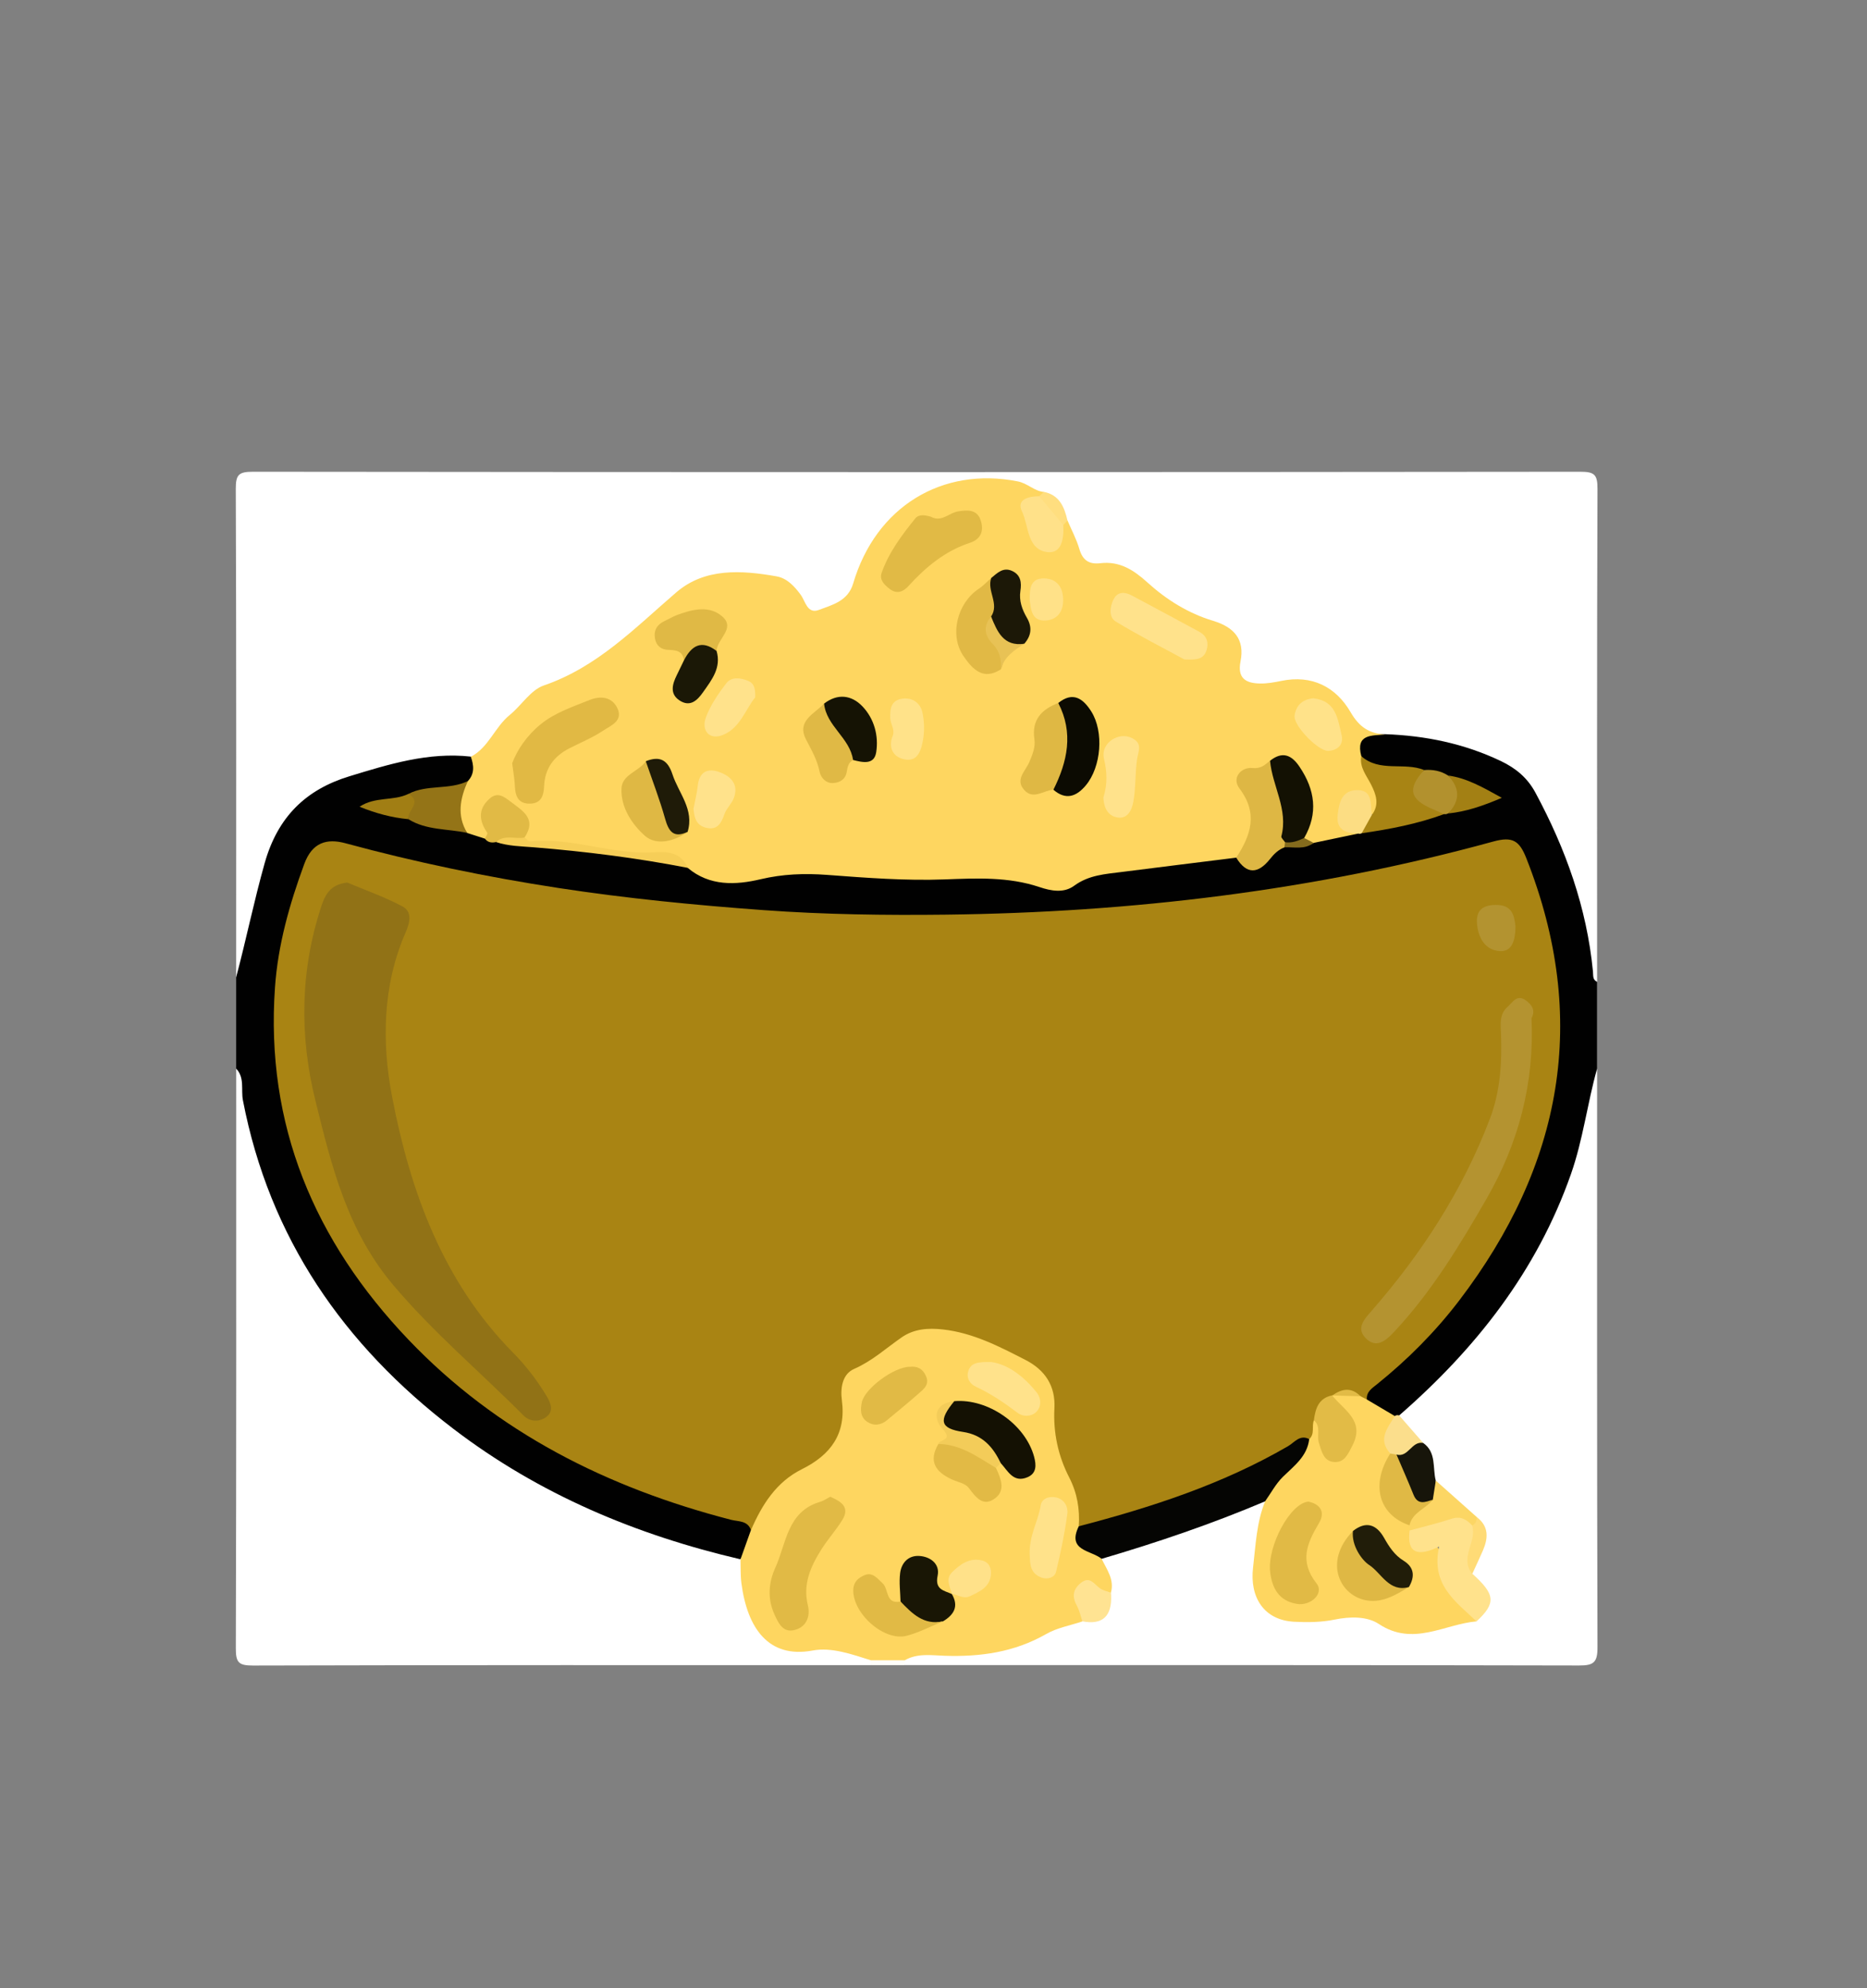 <svg xmlns="http://www.w3.org/2000/svg" id="Capa_1" data-name="Capa 1" viewBox="0 0 388 413"><rect x="0" y="0" width="388" height="413" fill="#808080" stroke="none"/><defs><style>
      .cls-1 {
        fill: #fefae3;
      }

      .cls-1, .cls-2, .cls-3, .cls-4, .cls-5, .cls-6, .cls-7, .cls-8, .cls-9, .cls-10, .cls-11, .cls-12, .cls-13, .cls-14, .cls-15, .cls-16, .cls-17, .cls-18, .cls-19, .cls-20, .cls-21, .cls-22, .cls-23, .cls-24, .cls-25, .cls-26, .cls-27, .cls-28, .cls-29, .cls-30, .cls-31, .cls-32, .cls-33, .cls-34, .cls-35, .cls-36, .cls-37, .cls-38, .cls-39, .cls-40, .cls-41, .cls-42, .cls-43, .cls-44, .cls-45, .cls-46, .cls-47, .cls-48, .cls-49, .cls-50, .cls-51, .cls-52, .cls-53, .cls-54, .cls-55, .cls-56, .cls-57, .cls-58, .cls-59, .cls-60, .cls-61, .cls-62, .cls-63, .cls-64, .cls-65, .cls-66, .cls-67, .cls-68, .cls-69, .cls-70, .cls-71, .cls-72, .cls-73, .cls-74, .cls-75, .cls-76, .cls-77, .cls-78, .cls-79, .cls-80, .cls-81, .cls-82, .cls-83, .cls-84, .cls-85, .cls-86 {
        stroke-width: 0px;
      }

      .cls-2 {
        fill: #daeff6;
      }

      .cls-3 {
        fill: #3fbcd3;
      }

      .cls-4 {
        fill: #211d09;
      }

      .cls-5 {
        fill: #010101;
      }

      .cls-6 {
        fill: #cbe0e5;
      }

      .cls-7 {
        fill: #ffe28a;
      }

      .cls-8 {
        fill: #333338;
      }

      .cls-9 {
        fill: #a88414;
      }

      .cls-10 {
        fill: #a2d5e1;
      }

      .cls-11 {
        fill: #e0b945;
      }

      .cls-12 {
        fill: #ffe188;
      }

      .cls-13 {
        fill: #1f1b08;
      }

      .cls-14 {
        fill: #ffe189;
      }

      .cls-15 {
        fill: #b2912e;
      }

      .cls-16 {
        fill: #ffe28b;
      }

      .cls-17 {
        fill: #151304;
      }

      .cls-18 {
        fill: #ebeeef;
      }

      .cls-19 {
        fill: #a1d5e2;
      }

      .cls-20 {
        fill: #e8c255;
      }

      .cls-21 {
        fill: #f6ce58;
      }

      .cls-22 {
        fill: #a07d14;
      }

      .cls-23 {
        fill: #dac01d;
      }

      .cls-24 {
        fill: #e2ba45;
      }

      .cls-25 {
        fill: #d9c01d;
      }

      .cls-26 {
        fill: #ffde7f;
      }

      .cls-27 {
        fill: #addcea;
      }

      .cls-28 {
        fill: #3e6063;
      }

      .cls-29 {
        fill: #fed660;
      }

      .cls-30 {
        fill: #e1ba45;
      }

      .cls-31 {
        fill: #e2bb46;
      }

      .cls-32 {
        fill: #fcd664;
      }

      .cls-33 {
        fill: #846b1d;
      }

      .cls-34 {
        fill: #856816;
      }

      .cls-35 {
        fill: #b9e0ec;
      }

      .cls-36 {
        fill: #deb744;
      }

      .cls-37 {
        fill: #010202;
      }

      .cls-38 {
        fill: #a98413;
      }

      .cls-39 {
        fill: #1c1807;
      }

      .cls-40 {
        fill: #e5edef;
      }

      .cls-41 {
        fill: #80cde3;
      }

      .cls-42 {
        fill: #17150a;
      }

      .cls-43 {
        fill: #dbeff6;
      }

      .cls-44 {
        fill: #8fd0d8;
      }

      .cls-45 {
        fill: #e6edef;
      }

      .cls-46 {
        fill: #e1b944;
      }

      .cls-47 {
        fill: #3c3b41;
      }

      .cls-48 {
        fill: #303035;
      }

      .cls-49 {
        fill: #a38014;
      }

      .cls-50 {
        fill: #ffe28c;
      }

      .cls-51 {
        fill: #b39330;
      }

      .cls-52 {
        fill: #80cce3;
      }

      .cls-53 {
        fill: #a0ced9;
      }

      .cls-54 {
        fill: #aadae8;
      }

      .cls-55 {
        fill: #fffefa;
      }

      .cls-56 {
        fill: #addceb;
      }

      .cls-57 {
        fill: #050503;
      }

      .cls-58 {
        fill: #fcdd83;
      }

      .cls-59 {
        fill: #1f2728;
      }

      .cls-60 {
        fill: #c39919;
      }

      .cls-61 {
        fill: #d7ebf1;
      }

      .cls-62 {
        fill: #f7fbfd;
      }

      .cls-63 {
        fill: #f3cc59;
      }

      .cls-64 {
        fill: #a17e14;
      }

      .cls-65 {
        fill: #e1b945;
      }

      .cls-66 {
        fill: #947417;
      }

      .cls-67 {
        fill: #fdfeff;
      }

      .cls-68 {
        fill: #917216;
      }

      .cls-69 {
        fill: #010201;
      }

      .cls-70 {
        fill: #a6d9e7;
      }

      .cls-71 {
        fill: #8ac4cc;
      }

      .cls-72 {
        fill: #ffdb76;
      }

      .cls-73 {
        fill: #ffe289;
      }

      .cls-74 {
        fill: #fbde8c;
      }

      .cls-75 {
        fill: #0c0b02;
      }

      .cls-76 {
        fill: #141103;
      }

      .cls-77 {
        fill: #b49330;
      }

      .cls-78 {
        fill: #dfb844;
      }

      .cls-79 {
        fill: #f2d61c;
      }

      .cls-80 {
        fill: #fffefb;
      }

      .cls-81 {
        fill: #1b1806;
      }

      .cls-82 {
        fill: #fff;
      }

      .cls-83 {
        fill: #ffe392;
      }

      .cls-84 {
        fill: #191605;
      }

      .cls-85 {
        fill: #131103;
      }

      .cls-86 {
        fill: #88868b;
      }
    </style></defs><g id="AcJDUv"><g><path class="cls-82" d="M-728.9,301.97c0-80.62.03-161.25-.1-241.87,0-3.42.67-4.13,4.09-4.1,21.31.2,42.62.1,63.94.1,1.47,1.64,1.46,3.67,1.41,5.66-.25,11.07,1.51,21.86,4.39,32.51,1.71,6.33.75,7.31-5.51,5.94-2.76-.6-5.54-1.11-8.35-1.4-.51-.05-.98.08-1.75.65,1.12,3.69,3.56,6.79,5.93,9.81,2.21,2.83,3.03,5.67,2.55,9.23-.6,4.45-.22,8.97-.22,13.46-.02,34.43,0,68.86,0,103.29,0,11.21,0,11.25-10.85,12.97-19.54,3.08-34.63,12.81-45.1,29.71-3.74,6.04-5.68,12.71-7.55,19.45-.48,1.74-.14,4.18-2.86,4.6Z"></path><path class="cls-82" d="M-587.04,56.1c22.11,0,44.22.08,66.33-.09,3.54-.03,4.72.47,4.71,4.47-.15,80.83-.11,161.66-.11,242.49-2.68-.27-2.19-2.6-2.51-4.18-2.95-14.52-9.78-26.75-21-36.5-3.63-3.15-3.62-4.48.54-7.19,7.13-4.65,12-10.89,14.61-18.96,4.6-14.22.97-26.75-9.78-36.3-10.98-9.75-24.11-12.32-38.11-6.08-8.71,3.89-9.07,3.71-9.08-5.72-.01-20.97-.11-41.93.06-62.9.05-5.75-1.53-11.44.35-17.32,1.14-3.56-2.34-4.59-5.26-5.15-7.04-1.36-7.09-1.36-5.57-8.24,2.31-10.43,3.53-20.97,3.44-31.66-.02-2.29-.36-4.71,1.36-6.67Z"></path><path class="cls-5" d="M-587.04,56.1c.34,14-.47,27.91-4.22,41.47-.82,2.98.14,3.45,2.68,3.49,1.81.03,3.68.25,5.42.74,4.26,1.21,5.69,4.74,3.37,8.51-.71,1.16-1.46,2.05-1.27,3.54,2.23,17.56.55,35.19.98,52.79.23,9.47.04,18.96.04,29.27,10.21-5.74,20.52-8.9,31.86-5.39,11.09,3.43,19.14,10.16,24.01,20.82,6.96,15.24,1.97,36.4-17.68,47.24,11.27,8.97,19.26,20.12,23.16,34,.96,3.43,1.73,6.92,2.59,10.39v15.99c-1,12.62-5.54,23.85-13.77,33.41-11.01,12.78-24.3,21.51-41.83,22.04-.52.02-.96.18-1.34.51h-99.9c-12.04-1.03-22.84-5.17-32.23-12.85-13.41-10.97-22.27-24.45-23.25-42.27-.02-.32-.22-.6-.46-.85v-16.99c2.41-8.01,4.11-16.23,8.49-23.57,12-20.13,29.85-30.68,52.97-32.22,4.16-.28,3.48-2.27,3.48-4.68,0-38.3-.02-76.61.03-114.91,0-3.63-.58-7.33.65-10.9.5-1.46-.35-2.48-1.17-3.59-2.97-3.98-5.83-8.05-8.79-12.04-.54-.73-.9-1.44-.55-2.26.5-1.17,1.65-1.01,2.57-.86,3.59.59,7.15,1.3,10.73,1.95,1.59.29,3.04,1.41,5.4.61-4.79-14.06-6.44-28.59-5.88-43.39h73.93Z"></path><path class="cls-82" d="M-573.06,374.93c5.34-1.47,10.9-2.41,15.98-4.5,22.43-9.22,35.83-25.9,40.09-49.85.1-.57.57-1.08.87-1.62,0,17.66-.06,35.31.07,52.97.02,2.5-.56,3.08-3.06,3.07-17.98-.12-35.96-.07-53.95-.07Z"></path><path class="cls-82" d="M-728.9,318.96c2.39,8.17,4.24,16.49,8.71,23.95,10.46,17.43,25.67,27.71,45.62,31.15.57.1,1.08.58,1.62.88-17.65,0-35.3-.06-52.95.07-2.5.02-3.08-.56-3.06-3.07.13-17.66.07-35.31.07-52.97Z"></path><path class="cls-56" d="M-653.91,106.87c4.56,6.33,11.58,4.48,17.62,4.75,10.88.49,21.74,3.23,32.72.62,2.14-.51,4.28-.93,5.94-2.3,3.1-2.56,6.48-3.6,10.42-2.72,1.95.78,1.96,2.2,1.25,3.85-3.68,1.09-4.87,3.17-3.25,6.94.61,1.42.18,3.29.18,4.95,0,38.64,0,77.28,0,115.93,0,1.33-.2,2.7.04,3.99,1.51,8.07.59,10.95,11.11,11.46,29.45,1.43,51.64,23.39,53.48,52.99,1.77,28.55-17.69,52.43-43.81,58.01-4.23.9-8.5,1.48-12.84,1.48-27.64-.01-55.27.06-82.91-.04-9.52-.03-18.67-1.94-27.05-6.72-.03-.16-.11-.45-.07-.46,4.61-1.97,8.17-5.67,12.7-7.79,21.14,3.35,42.44,1.1,63.65,1.64,10.96.28,21.95-.37,32.88.14,21.4,1.01,40.47-10.99,45.67-34.07,1.87-3.8,2.15-7.72.82-11.74-1.88-9.97-5.15-19.13-12.78-26.45-7.99-7.67-17.45-11.34-28.27-11.85-5.64-.27-11.3.02-16.94-.08-6.02-.1-7-1.01-7.05-6.98-.11-13.8-.04-27.59-.03-41.39,0-3.25-.46-6.06-4.43-6.54-4.19-.3-8.25.04-12.19,1.75-2.84,1.23-6.16,1.85-8.49-.48-3.98-3.99-8.17-3.73-12.8-1.84-.61.25-1.29.33-1.95.42-3.97.15-4.25,2.86-4.24,5.93.03,13.32.04,26.63,0,39.95-.02,8.67-.58,9.2-9.44,9.24-4.16.02-8.33-.23-12.48.08-10.07.75-19.19,3.91-26.6,11.12-1.43,1.39-2.88,2.78-4.76,3.56-.49.19-1,.26-1.52.23-2.41-1.65-1.2-3.43-.03-5.05,1.18-1.64,1.97-3.44,2.74-5.29,1.47-3.52-.37-3.61-2.97-3.12-1.2-.27-2.77-.13-2.42-2.14,10.59-10.34,23.65-14.38,38.07-14.63,3.46-.06,6.49-.5,8.84-3.23,4.09,1.13,1.44,5.28,3.64,7.75,1.86-2.42,1.79-5.23,1.9-7.85.57-14.11.75-28.23.98-42.35.17-10.61,1.01-21.25,1.27-31.9.22-9.13-.21-18.26.74-27.4.63-6.09-.02-12.3.97-18.43.42-2.62.37-5.34-.15-7.96-.33-1.64.17-4.38-2.06-4.43-1.8-.04-2.33,2.55-3.06,4.19-.48,1.06-.54,2.26-.57,3.43-.31,11.29-1.16,22.57.7,33.83,1.18,7.15-1.11,14.26-.78,21.41.77,16.61-.52,33.23.3,49.84.22,4.33-.18,8.66-.57,12.96-.1,1.14.17,4.64-2.97,1.95-.07-16.13-.18-32.26-.2-48.4-.03-24.46-.02-48.92,0-73.38,0-2.97-.36-5.96.81-8.87.86-2.14-.28-3.76-1.97-5.04-.45-1.92.88-2.68,2.22-3.44Z"></path><path class="cls-38" d="M-652.83,68.08c-.69-2.86,0-4.21,3.37-4.18,16.91.13,33.82.07,50.74.04,2.16,0,3.85,0,3.81,3.03-.13,9.62-.78,19.13-4,28.29-2.51-3.29-1.46-7.01-1-10.53.48-3.64.51-7.28.66-10.93.09-2.11-.79-3.18-3.02-2.64-1.9.45-3.11,1.5-2.17,3.56,2.91,6.35,2.01,12.62-.16,18.9-.69,1.99-.71,3.86.47,5.72,1.16,1.83,1.13,3.77.12,5.68-10.35,2.77-20.74,1.05-31.19.84-8.68-.17-11.62-4.36-13.4-11.57-1.38-5.63-3.55-11.08-3.5-17-.48-.98.08-1.32.91-1.5,1.92.66,2.21,2.34,2.37,4,.61,6.06,3.54,11.36,5.53,16.97.33.94.86,1.8,1.6,2.49.63.58,1.41,1.06,2.24.7.91-.39.9-1.34.71-2.16-.55-2.43-1.24-4.82-1.98-7.2-1.45-4.64-2.08-9.33-1.92-14.21.23-7.1-1.97-8.91-8.88-7.85-.5,0-.94-.17-1.32-.48Z"></path><path class="cls-82" d="M-580.05,229.18c0-3.66.47-7.4-.11-10.96-.84-5.13,2.02-7.19,5.92-8.87,11.41-4.92,25.09-.27,30.97,10.54,5.6,10.3,2.49,23.46-7.06,30.16-1.74,1.22-3.2,1.86-5.39.87-6.87-3.12-14.16-4.69-21.69-4.83-2.32-.04-2.73-.89-2.68-2.93.12-4.65.04-9.32.04-13.97Z"></path><path class="cls-44" d="M-654.78,246c3.5.56,1.68-2.21,1.7-3.21.16-10.09-.54-20.24.27-30.27.92-11.38-1.64-22.69-.1-33.97,1.59-11.63-.2-23.06-.75-34.6-.32-6.81.22-13.9.88-20.8.26-2.69,2.17-5.57,4.11-7.64,2.08-2.23,3.14.32,3.56,1.97,1.24,4.86,1.79,9.92.92,14.8-.74,4.16-.57,8.26-.8,12.38-.96,17.34-.15,34.75-1.33,52.02-.61,8.85-1.17,17.86-.98,26.56.19,8.8-1.33,17.47-.75,26.23.21,3.25-.6,6.56-.98,9.84-.17,1.5-.96,2.56-2.56,2.47-1.59-.09-2.11-1.29-2.37-2.74-.49-2.69,1.12-5.67-1.12-8.11.1-1.65.21-3.31.31-4.96Z"></path><path class="cls-44" d="M-698.92,269.99c1.35-.63,2.85-1.65,4.19-.56,1.61,1.31-.38,2.7-.35,4.03.1,4.37-4.91,6.27-4.88,10.52-.63,3.52-4.52,5.94-3.42,10.06-1.63,6.17-3.1,12.36-3.18,18.78-.05,2.5-.08,5.01.66,7.44,3.73,13.41,12.15,23.03,24.06,29.85,1.18.68,3.04.73,2.94,2.8-.31.08-.8.05-.91.24-2.48,4.35-6.68,5.88-11.2,6.9-1.18-.46-2.41-.83-3.13-2.01-2.01-2.43-4.96-3.82-6.94-6.3-20.75-21.87-23.83-51.33-5.72-76.67,2.02-2.63,4.4-4.72,7.88-5.09Z"></path><path class="cls-27" d="M-533.15,208.13c10.73,12.45,7.81,31.54-2.92,39.9-1.01.66-2.02.87-3.03,0,4.39-7.48,5.75-15.49,4.18-24,.81-1.52-.24-2.78-.58-4.14-.54-.91-.39-2.29-1.79-2.62-3.41-4.56-6.64-9.29-11.75-12.22-1.75-1.76-4.4-2.08-6.14-3.85-2.13-5.17,2.24-2.58,3.88-3.27,2.53.09,4.72,1.27,6.98,2.23,1.82,1.05,3.82,1.79,5.33,3.34,2.36,1.03,3.71,3.32,5.84,4.64Z"></path><path class="cls-54" d="M-705.91,275.01c-2.14,4.99-5.33,9.41-7.42,14.47-2.2,5.31-2.57,10.83-3.69,16.3-3.07,15.02,5.04,26.69,11.11,38.96,1.35,2.72,3.97,4.81,6,7.19.16.95-.11,1.43-1.16,1.07-23.63-19.64-26.5-57.6-5.97-79.07,1.04-.34,1.32.12,1.13,1.07Z"></path><path class="cls-60" d="M-604.02,105.03c-2.37-5.72-2.79-11.16-.41-17.33,1.45-3.77,1.58-8.84-1.62-12.81-.94-1.17-1.64-3.04.04-3.94,2.12-1.14,4.57-2.18,7.07-1.6,1.96.46,1.19,2.12,1.2,3.64.07,7.46-1.94,14.8-1.18,22.28-.48,2.37-.84,4.77-1.47,7.1-.47,1.72-1.1,3.59-3.63,2.67Z"></path><path class="cls-35" d="M-551.1,199.03c-1.35.22-2.82-.52-4.01.54-.04.04.67.94,1.04,1.44-.41.91-1.36,1.23-2.02,1.85-1.25-.24-2.24-1.44-3.67-.98-3.32-.74-6.49.99-9.78.62-2-.07-3.81.47-5.4,1.72l.05-.03c-1.45.31-2.92.97-4.29-.24,1.51-2.31,3.4-4.13,6.18-4.8,2.66.04,5.01-1.12,7.48-1.86,1.25-.37,2.54-.23,3.81-.29,1.64-.16,3.27-.46,4.93-.3,1.81.97,4.86-1.09,5.67,2.32Z"></path><path class="cls-18" d="M-551.1,199.03c-1.74-1.82-3.99-.66-5.98-1.02-1.65-.82-3.31-.76-4.97-.04-1.32.03-2.64.06-3.97.08-1.03.53-1.97.84-2.03-.88,2-1.11,4.12-1.57,6.39-1.23,2.38-.62,4.77-.63,7.15,0,4.66-.16,8.58,1.88,12.39,4.22-.12,1.56-.95,1.5-2.02.88-2.49-.11-4.34-2.41-6.97-2.03Z"></path><path class="cls-61" d="M-556.09,202.87c.06-1.28.8-1.83,2.02-1.85,1.51,1.56,4.9.75,5.03,4.03-2.75.59-4.55-1.94-7.05-2.17Z"></path><path class="cls-70" d="M-705.91,275.01c-.38-.36-.76-.71-1.13-1.07,1.32-2.06,2.98-3.79,5.04-5.12.68,1.31,1.92,1.14,3.08,1.18-2.33,1.67-4.66,3.34-6.98,5.01Z"></path><path class="cls-10" d="M-701.07,353c.39-.36.77-.71,1.16-1.07,1.75,2.2,5.39,2.62,5.76,6.12-2.71-1.13-5.02-2.82-6.93-5.05Z"></path><path class="cls-59" d="M-569.64,202.18c3.29-.21,6.52-2.18,9.87-.29-3.34,1.28-6.82,1.3-10.33,1.12-.28-.51-.13-.79.45-.82Z"></path><path class="cls-28" d="M-539.1,248.02c1.01.94,2.02.1,3.03,0-.34.53-.56,1.28-1.05,1.55-1.29.71-1.98,3.73-3.81,1.93-1.72-1.68,2.07-1.81,1.83-3.49Z"></path><path class="cls-22" d="M-650.98,76.09c-.38.41-.75.81-1.13,1.22-1.51-2.97-.78-6.12-.73-9.22.27,0,.55,0,.82,0,1.73,2.49,2.63,5.09,1.04,8.01Z"></path><path class="cls-71" d="M-653.91,106.87c.09,1.68-1.55,2.25-2.22,3.44-1.58-.83-2.16-2-.98-3.53,1.03-1.34,2.17-1.18,3.2.09Z"></path><path class="cls-6" d="M-533.15,208.13c-2.84-.09-3.71-3.07-5.95-4.04.19-.47.52-.77,1.01-.91,2.31.99,3.74,2.86,4.95,4.95Z"></path><path class="cls-45" d="M-538.1,203.17c-.34.3-.67.61-1.01.91-1.68-1.01-3.35-2.01-5.03-3.02.67-.29,1.34-.59,2.02-.88,2.06.03,2.59,2.11,4.02,2.99Z"></path><path class="cls-40" d="M-568.04,197.19c.68.29,1.35.59,2.03.88-2.24.94-4.36,2.58-6.98,1.1,1.44-1.19,3.21-1.55,4.95-1.98Z"></path><path class="cls-53" d="M-579.18,203.96c1.43.08,2.86.16,4.29.24-1.25.94-2.35,2.46-4.19,1.57-.56-.27-1.39-1.13-.1-1.81Z"></path><path class="cls-47" d="M-585.97,111.07c.22-1.49.07-2.86-1.25-3.85.73-.26,1.47-.52,2.2-.77.43,1.69.45,3.3-.95,4.62Z"></path><path class="cls-53" d="M-569.64,202.18c-.1.3-.26.57-.45.82-1.62.41-3.23.82-4.85,1.23,1.23-2.08,3.16-2.35,5.31-2.05Z"></path><path class="cls-2" d="M-535.07,220.01c1.34,1.29,1.37,2.62.15,4.01-.37-1.33-.73-2.67-1.1-4,.31-.5.63-.48.95,0Z"></path><path class="cls-45" d="M-554.5,195.96c-2.38,0-4.77,0-7.15,0,2.38-1.11,4.77-.99,7.15,0Z"></path><path class="cls-43" d="M-535.07,220.01c-.32,0-.63,0-.95,0-.42-.92-.84-1.83-1.27-2.75,2.4-.43,1.78,1.59,2.21,2.75Z"></path><path class="cls-79" d="M-706.84,321.05c-1.88-2.5-1.2-5.28-.86-8.02.51-1.47,1.36-2.67,2.83-3.29,1.56-.65,2.08-1.89,2.43-3.46,4.99-22.33,18.63-33.41,41.41-33.7,4.15-.05,8.3.12,12.45-.07,5.48-.25,7.09-1.82,7.13-7.34.12-14.95,0-29.89.07-44.84.01-2.42-.59-5.05,1.55-7.03,5.29-2.46,10.3-4.28,15.03,1.49,1.82,2.23,5.15,1.36,7.5.14,3.9-2.03,7.93-2.04,12.08-1.8,2.15,1.98,1.57,4.61,1.58,7.03.06,15.12,0,30.24.04,45.36.02,6.81.77,7.31,7.44,7.19,7.96-.15,15.92-.58,23.86.73,16.59,2.74,27.37,12.1,31.87,28.24,1.03,3.68,2.49,5.86,6.25,6.34,1.58,3.64,1.99,7.23-.5,10.68-2.78,1.1-5.37,2.17-6.58,5.46-6.5,17.64-20.04,25.7-38.05,26.04-27.74.51-55.5.42-83.25.03-17.2-.24-30.39-7.74-37.52-24.03-1.42-3.24-3.97-4.16-6.77-5.14Z"></path><path class="cls-69" d="M-706.84,321.05c3.58-1.53,5.93-1.06,7.55,3.12,6.21,15.99,18.31,24.18,35.25,24.37,28.76.32,57.52.31,86.28,0,17.67-.19,30.42-9.9,35.68-26.47,1.39-4.38,4.31-3.64,7.4-3.37-3.73,21.34-21.13,36.16-42.78,36.22-29.08.08-58.16-.03-87.24.06-4.88.02-9.48-1.32-14.21-2.07-13.85-6.64-23.89-16.62-27.94-31.86Z"></path><path class="cls-69" d="M-534.18,308.02c-5.2,1.88-5.95,1.45-6.97-4.09-3.14-17.05-18.11-29.21-36.91-29.55-7.11-.13-14.23-.41-21.37.31-3.78.38-5.95-1.82-5.92-6.16.16-18.47.1-36.93.12-55.4,4.76-.39,6.42,1.53,6.3,6.51-.34,14.78-.02,29.57-.2,44.36-.04,3.27.87,4.07,4.1,4.1,9.59.09,19.29-1.19,28.75,1.29,17.86,4.68,30.01,19.4,32.08,38.64Z"></path><path class="cls-69" d="M-639.83,213.29c.03,17.63.07,35.26.08,52.89,0,5.37-1.76,7.41-7.37,7.76-7.29.46-14.64.19-21.9.9-17.01,1.68-30.25,14.65-31.91,31.66-.48,4.94-5.14,3.78-6.78,6.53-.14-6.94,1.03-13.64,3.63-20.08.28-3.78,2.62-6.4,5.04-8.98,7.2-6.95,14.91-12.96,25.09-15.03,7.77-1.58,15.59-.91,23.37-.85,3.59.03,4.77-.67,4.7-4.55-.27-14.81.17-29.64-.26-44.44-.15-5.29,1.41-6.89,6.31-5.81Z"></path><path class="cls-67" d="M-596.12,192.66c1.4-11.74-.29-22.64-.09-33.55.07-4.06,1.78-8.11.24-12.24-.34-.92.35-2.08,1.51-2.17,1.02-.08,2.16.53,2.24,1.6.37,5.01,3.29,9.69,1.09,15.09-2.11,5.18-.58,10.85-.88,16.29-.29,5.28.75,10.63-.89,15.84-.4,1.26.43,3.51-1.97,3.16-1.74-.26-1.09-2.12-1.23-3.36-.05-.49,0-1,0-.66Z"></path><path class="cls-62" d="M-594.46,130.99c-1.6-.25-2.13-1.48-2.19-2.82-.06-1.37.95-2.12,2.24-2.03,1.53.1,2.36,1.11,2.23,2.66-.11,1.32-.98,2-2.29,2.19Z"></path><path class="cls-19" d="M-699.03,283.97c-1.68,2.99-3.36,5.99-5.04,8.98-1.6-4.35,2.02-6.31,4.11-8.97.31,0,.62,0,.93,0Z"></path><path class="cls-34" d="M-650.98,76.09c-.35-2.67-.69-5.34-1.04-8.01,7.12-2.95,10.99-.64,10.59,6.82-.41,7.6,1.57,14.66,3.74,21.75.57,1.86,1.82,4.27-.7,5.12-2.27.77-4.51-.51-5.54-3.04-3-7.35-5.89-14.73-7.05-22.65Z"></path><path class="cls-45" d="M-562.05,197.98c1.67-1.41,3.32-1.44,4.97.04-1.66-.01-3.31-.02-4.97-.04Z"></path><path class="cls-25" d="M-675.17,286.97c1.53-.02,3.12-.04,3.86,1.62.69,1.53.21,2.88-.91,4.1-8.87,9.74-10.92,20.85-6.61,33.23.77,2.2,1.54,4.32,3.17,6.12,1.05,1.15,1.16,2.94.14,4.16-1.09,1.3-2.8.97-4.15.26-10.96-5.7-16.93-18.35-15.11-31.04.89-6.22,14.36-18.33,19.61-18.46Z"></path><path class="cls-23" d="M-628,245.3c.59,6.41-1.02,14.42.89,22.31.39,1.62.31,3.66-1.79,4.07-2.21.43-3.61-.67-4.2-3.1-1.22-5-1.64-9.92-1-15.11,1.08-8.77-1.16-17.51-.89-26.3.04-1.33-.23-2.77.21-3.95.76-2.02,2.07-4.24,4.52-3.86,2.08.33,2.24,2.64,2.25,4.49.04,6.65.02,13.3.02,21.46Z"></path><path class="cls-80" d="M-549.01,314.42c.22,5.62-1.38,10.78-4.33,15.52-.59.95-1.45,2-2.83,1.33-1.31-.63-1.47-2.1-.87-3,5.16-7.82,2.76-15.83.68-23.8-.51-1.96-.86-3.7,1.47-4.47,2.92-.96,2.25,1.7,3.11,3.07,2.23,3.53,3.13,7.24,2.76,11.35Z"></path><path class="cls-1" d="M-560.9,289.27c-.22,1.47-.88,2.42-2.24,2.39-1.42-.03-2.02-1.06-1.89-2.36.13-1.26.84-2.21,2.22-2.22,1.53,0,1.78,1.16,1.91,2.19Z"></path></g></g><g id="SFajFS"><g><path class="cls-82" d="M-289.9,298.96c0-82.62.03-165.24-.1-247.86,0-3.42.67-4.1,4.09-4.1,50.61.14,101.21.14,151.82,0,3.42,0,4.1.67,4.09,4.1-.12,78.62-.1,157.25-.1,235.87-.51.33-.98.29-1.42-.13-2.01-2.65-1.78-6.01-2.82-8.98-3.76-10.66-7.72-21.25-11.59-31.86-4.28-11.74-7.97-23.66-11.92-35.5-15.43-46.28-30.11-92.81-45.61-139.07-2.06-6.13-3.44-12.49-6.31-19.18-2.18,3.06-2.75,6.14-3.67,9-18.56,57.87-37.68,115.55-56.51,173.34-4.69,14.4-10.15,28.54-14.41,43.09-1.57,5.37-1.96,10.76-2.31,16.24-.13,2.13.33,4.98-3.24,5.05Z"></path><path class="cls-37" d="M-289.9,298.96c3.63-2.65,2.14-6.81,2.25-10.05.15-4.25.9-8.22,2.18-12.12,18.25-55.7,36.58-111.37,54.87-167.05,6.2-18.88,12.35-37.78,18.53-56.66.46-1.41.98-2.8,1.56-4.45,2.05,1.07,2.11,2.97,2.63,4.57,19.95,61.08,39.8,122.19,59.89,183.22,4.45,13.52,9.8,26.75,14.57,40.17,1.16,3.25,1.65,6.74,2.45,10.13,1.06,2.67-.42,5.6.88,8.24v2c-1.08,1.89-.25,3.95-.52,5.92-1.07,14.3-7.39,26.54-15.93,37.47-10.25,13.11-23.74,22.02-39.65,27.18-4.81,1.56-9.72,1.9-14.7,1.88-1.7.24-3.5-.53-5.11.52h-7.99c-1.6-1.05-3.39-.28-5.07-.52-15.98.28-29.34-6.76-41.41-16.08-11.48-8.86-19.68-20.53-25.14-34.1-2.38-5.91-3.11-12.12-4.28-18.27v-2Z"></path><path class="cls-82" d="M-289.9,300.96c2.3,4.18,2.36,9.02,3.93,13.44,10.61,29.84,31.58,47.7,62.33,54.36,1.44.31,2.97.18,4.46.26.42.12.59.29.51.52-.09.26-.19.38-.31.38-22.56,0-45.12-.06-67.68.08-2.76.02-3.34-.54-3.32-3.31.14-21.91.08-43.82.08-65.73Z"></path><path class="cls-82" d="M-200.81,369.02c15.93-1.3,29.71-7.78,41.88-17.81,15.23-12.54,23.85-29.05,28.01-48.1.18-.59.45-.61.82-.15,0,21.32-.05,42.64.07,63.96.01,2.5-.56,3.08-3.06,3.06-22.64-.11-45.28-.07-67.92-.07-.33-.28-.41-.51-.24-.69.14-.15.29-.22.44-.22Z"></path><path class="cls-8" d="M-130.1,294.96c-1.93-2.57-.69-5.48-.88-8.24.33-.04.62.04.88.25v8Z"></path><path class="cls-86" d="M-130.1,302.96l-.38.27s-.45-.12-.45-.12c0-2.09-.99-4.31.82-6.15v6Z"></path><path class="cls-48" d="M-218.99,369.92c.13-.34.06-.64-.2-.9,1.81-.17,3.69-.72,5.19.9h-4.99Z"></path><path class="cls-48" d="M-200.81,369.02c-.26.26-.32.56-.2.9h-4.99c1.5-1.62,3.38-1.08,5.19-.9Z"></path><path class="cls-3" d="M-209.86,64.96c14.24,43.66,28.03,85.96,41.83,128.26,8.32,25.48,16.22,51.11,25.17,76.37,4.06,11.47,7.2,22.7,5.35,34.87-4.02,26.59-27.06,50.89-54.38,57.47-41.12,9.91-81.09-14.82-90.55-56.21-1.73-7.58-.53-15.25,1.62-22.64,9.08-31.3,19.9-62.04,29.9-93.04,12.89-39.99,26.01-79.91,39.04-119.85.44-1.35,1.02-2.65,2.02-5.23Z"></path><path class="cls-41" d="M-267.12,293.74c.88-5.12,1.56-10.55,2.77-15.85,3.51-15.31,7.27-30.56,10.85-45.84.49-2.08.37-4.3.89-6.37.49-1.96,1.45-3.88,4.04-3.59,2.45.27,2.63,2.12,2.63,4.07-.02,9.98.52,19.95.46,29.95-.07,12.89.4,25.93,2.74,38.87,1.9,10.48,4.51,20.34,10.43,29.18,1.93,2.88,4.23,5.5,6.31,8.27,1.66,2.21,3.01,4.69,1.4,7.34-1.62,2.67-4.17,4.14-7.49,4.18-6.96.09-12.03-4.09-16.44-8.37-9.72-9.43-16.62-20.59-17.45-34.68-.13-2.29-.72-4.56-1.15-7.16Z"></path><path class="cls-52" d="M-233.97,198.03c-.02,3.58-5.62,9.15-9.08,8.99-4.12-.19-4.65-3.53-4.73-6.36-.15-5.29,4.26-11.75,7.35-11.63,2.2.09,6.47,6.04,6.45,9Z"></path></g></g><g id="og5H4W"><g><path class="cls-82" d="M49.08,203.01c0-33.81.05-67.62-.08-101.43-.01-2.98.6-3.58,3.58-3.58,91.94.1,183.89.1,275.83,0,2.98,0,3.59.6,3.58,3.58-.13,34.14-.08,68.29-.08,102.43-2.54-.12-2.08-2.22-2.26-3.68-1.06-8.98-4.32-17.31-7.05-25.84-4.44-13.89-15.21-18.24-28.02-20.04-1.8-.25-3.65-.07-5.44-.52-4.57-.34-7.89-2.23-10.44-6.38-2.62-4.27-7.05-5.88-12.16-4.79-1.47.31-2.94.58-4.44.5-3.47-.19-5.82-1.67-5.56-5.5.3-4.42-1.9-6.64-5.88-7.99-5.08-1.73-9.53-4.67-13.54-8.22-1.78-1.57-3.63-3.22-6.09-3.02-5.06.4-7.71-2.02-8.87-6.69-.23-.94-.9-1.77-1.18-2.73-.74-2.71-1.69-5.24-4.87-5.98-16.21-6.56-31.63.52-37.41,17.28-1.11,3.23-3.1,5.4-6.18,6.74-2.44,1.06-4.32.73-6.19-1.36-5.76-6.42-16.92-7.41-24.39-2.29-4.29,2.94-7.96,6.57-11.26,10.54-1.77,2.12-3.82,3.7-6.47,4.44-8.9,2.49-15.47,8.18-21.07,15.22-1.46,1.83-2.89,3.68-5.3,4.34-11.25.44-22.04,2.55-32.1,8-3.13,1.7-5.31,3.76-6.65,7-3.44,8.33-6.11,16.87-7.64,25.77-.27,1.59.34,3.9-2.37,4.19Z"></path><path class="cls-82" d="M181.01,345.92c-42.81,0-85.62-.04-128.42.08-2.98,0-3.59-.6-3.58-3.58.12-40.14.08-80.28.08-120.42,2.04-.16,1.94,1.5,2.13,2.69,5.86,36.35,26.71,61.92,57.6,80.33,12.25,7.3,25.42,12.35,39.13,16.1,2.37.65,5,.78,6.67,3.02,1.21,2.94.67,6.19,1.81,9.18,2.32,6.11,4.88,8,11.36,8.28,4.56.2,9.27-.12,13.26,2.82.32.51.31,1.01-.04,1.5Z"></path><path class="cls-5" d="M153.89,323.93c-21.69-5.06-41.86-13.51-59.65-27.09-22.84-17.43-38.25-39.67-43.76-68.28-.42-2.18.41-4.68-1.4-6.56v-18.99c2.09-7.87,3.71-15.85,5.93-23.72,2.7-9.56,8.52-15.25,17.59-18.02,8.21-2.51,16.45-5.07,25.25-4.09,1.83,1.79,1.44,3.6.04,5.41-3.67,2.84-8.27,2.23-12.4,3.37-3.16,1.2-6.4,1.81-8.97,1.5,2.36.04,5.42.92,8.52,1.69,3.77,1.57,7.9,1.58,11.77,2.71,1.47.4,2.92.9,4.39,1.32,1.01.34,2.06.51,3.11.72,10.41.96,20.76,2.44,31.13,3.68,2.66.32,5.27.62,7.78,1.59,4.55,2.7,9.56,3.1,14.47,1.96,10.09-2.34,20.12-.24,30.17-.03,3.81.08,7.58.63,11.38-.1,4.85-.93,9.6-.28,14.25,1.16,3.97,1.23,7.58.81,11.59-.53,9.82-3.28,20.15-3.86,30.41-4.43,4.68,3.56,8.05-.09,11.7-2.18,1.9-.41,3.9-.16,5.74-.94,2.83-1.1,5.87-1.18,8.78-1.9.48-.15.98-.25,1.47-.34,5.43-.92,10.75-2.3,16.11-3.54.45-.15.92-.26,1.39-.36,2.89-.43,5.6-1.49,8.65-2.35-3.02-1.73-5.97-2.71-8.97-3.58-1.68-.54-3.42-.69-5.16-.87-2.56-.55-5.16-.69-7.76-.93-2.23-.21-4.07-1.11-5.15-3.21-1.38-5.45,2.58-4.34,5.52-4.48,8.4.29,16.46,1.94,24.1,5.58,3.11,1.49,5.52,3.47,7.19,6.58,6.28,11.66,10.67,23.89,11.95,37.14.08.78-.12,1.7.84,2.14v17.99c-.69,12.24-3.87,23.82-9.5,34.69-6.71,12.97-15.37,24.47-26.25,34.25-1.49,1.34-3.05,2.58-4.87,3.45-.5.19-1.02.27-1.56.27-2.66-.67-5.27-1.41-6.38-4.35-.02-2.55,1.99-3.67,3.58-5.08,18.62-16.56,31.77-36.33,35.05-61.54,1.9-14.58.42-28.93-5.18-42.67-2.15-5.28-2.82-5.64-8.27-4.18-22.58,6.04-45.55,9.9-68.77,12.26-23.05,2.35-46.2,3.2-69.31,2.09-32.29-1.55-64.34-5.33-95.68-13.78-7.59-2.05-9.24-1.11-11.71,6.56-9.82,30.53-4.55,58.56,14.77,83.91,18.33,24.04,43.26,37.96,71.98,45.84,2.49.68,5.42.69,6.74,3.63.22,2.64-.34,4.96-2.66,6.57Z"></path><path class="cls-82" d="M290.78,294.04c15.91-13.85,28.6-29.95,35.69-50.12,2.52-7.16,3.4-14.68,5.44-21.93,0,40.07-.04,80.13.08,120.2.01,3.16-.77,3.81-3.84,3.8-46.72-.11-93.44-.08-140.15-.08-.34-.52-.33-1.04.01-1.55,1.3-1.59,3.16-1.88,4.97-1.74,9.33.7,18.1-1.1,26.4-5.41,1.45-.75,3.11-1.13,4.76-1.36,3.78.52,6.57-.07,5.52-4.96.26-2.49-1.53-4.72-.91-7.26.74-1.2,1.92-1.82,3.19-2.17,9.2-2.55,18.19-5.71,26.97-9.48,1.34-.58,2.78-1.14,4.23-.17.2,4.91-1.41,9.63-1.48,14.56-.07,5.24,2.27,8.53,7.52,9.11,1.81.2,3.7.4,5.45-.02,5.62-1.33,10.82-.24,15.89,2.18,1.37.65,2.93,1.04,4.35.47,3.44-1.38,7.13-1.31,10.65-2.13q3.73-3.1-.12-9.15c-.47-1.82.72-3.13,1.4-4.6,1.06-2.3,1.12-4.45-.84-6.35-2.74-3.12-6.91-4.84-8.69-8.89-.67-2.12-.57-4.49-2.05-6.35-1.29-2.33-4.46-3.4-4.45-6.6Z"></path><path class="cls-55" d="M188,344.91v1.01h-7v-1c2.33-1.79,4.66-1.79,7,0Z"></path><path class="cls-29" d="M256.91,178.17c-7.92.99-15.84,1.96-23.76,2.97-3.44.44-6.88.63-9.91,2.86-2.13,1.57-4.75,1.11-7.22.28-6.44-2.16-13.01-1.84-19.72-1.59-8.12.3-16.29-.33-24.41-.94-4.7-.35-9.17-.19-13.81.9-5.17,1.22-10.58,1.49-15.15-2.35-2.91-2.97-6.7-1.97-10.22-2.34-7.81-.82-15.5-2.74-23.41-2.68-1.85-1.79.18-5.01-2.44-6.57-1.24-.73-2.31-2.15-3.91-1.42-1.65.75-1.38,2.32-1.22,3.85.11,1.07,1.82,2.85-.96,3.08-1.23-.39-2.46-.79-3.68-1.18-3.31-3.72-3.28-6.41.14-10.77,1.44-1.54,1.25-3.27.62-5.06,3.71-1.93,4.96-6.15,8.07-8.67,2.44-1.98,4.35-5.2,7.09-6.14,11.14-3.82,18.96-11.97,27.53-19.34,5.94-5.11,13.54-4.62,20.84-3.33,2.15.38,3.7,2.02,5.03,3.84.97,1.33,1.36,4.05,3.78,3.13,2.83-1.07,6.03-1.82,7.12-5.5,4.69-15.91,18.46-24.3,34.19-21.2,2.05.4,3.42,2.01,5.44,2.2.23.85-.29,1.29-.9,1.69-1.74.78-2.75,1.95-1.8,3.9.85,1.75,1.01,4.37,2.98,4.93,2.68.76,2.2-2.18,3-3.59.35-.66.77-1.2,1.64-.98.83,1.96,1.86,3.86,2.45,5.89.68,2.34,2,3.24,4.36,2.96,3.98-.47,6.89,1.37,9.77,3.98,3.95,3.59,8.52,6.44,13.67,7.99,4.36,1.31,6.61,3.85,5.7,8.42-.7,3.53,1.11,4.55,4.03,4.6,1.48.03,2.98-.24,4.44-.54,6.4-1.32,11.36,1.26,14.41,6.51,1.82,3.14,3.92,4.43,7.17,4.62-2.78.27-6.18-.14-4.95,4.51,1.34,2.21,3,4.26,3.69,6.8.52,1.9.94,3.84-.96,5.32-.53.03-.93-.2-1.24-.62-.98-1.3-1.43-4.14-3.84-1.98-1.67,1.5-1.68,3.56.31,5.16.52.42,1.08.77,1.39,1.4-3.08.64-6.16,1.29-9.24,1.93-1.03.64-1.86.43-2.48-.6.48-4.34,2.27-8.7-.65-12.95-1.34-1.95-2.52-3.58-5.15-2.24-.87.47-1.63,1.22-2.64,1.35-3.51.44-3.23,2.25-2.17,4.9,2.34,5.88,1.52,8.83-2.99,12.62Z"></path><path class="cls-26" d="M221.85,108.13c-.29.31-.59.63-.88.94-3-.88-4.77-2.79-4.99-5.99.32-.3.64-.6.95-.9,3.25.65,4.27,3.15,4.91,5.95Z"></path><path class="cls-29" d="M188,344.91c-2.33,0-4.66,0-7,0-3.96-1.24-8.17-2.77-12.12-2.03-9.17,1.71-13.58-4.65-14.8-13.98-.21-1.64-.14-3.31-.19-4.97.72-2.03,1.45-4.05,2.17-6.08.33-6.12,3.93-10.22,8.87-12.97,5.91-3.29,9.54-7.43,8.9-14.66-.32-3.57,1.52-6.39,4.91-7.98,1.2-.56,2.5-1.07,3.42-2.03,7.1-7.41,15.22-5.97,23.53-2.76,2.48.96,4.78,2.33,7.17,3.5,4.95,2.43,7.68,6.21,7.44,11.88-.2,4.78,1.21,9.2,3.08,13.5,1.35,3.1,2.16,6.28,1.88,9.68-1.49,3.88,1.97,5.44,3.68,7.82,1.08,2.23,2.7,4.32,1.92,7.05-1.91,1.96-3.92-2.11-5.69.01-1.52,1.81,1.56,4-.23,5.94-2.51.85-5.25,1.32-7.5,2.61-6.61,3.79-13.69,4.78-21.13,4.53-2.77-.09-5.68-.58-8.3.95Z"></path><path class="cls-38" d="M224.19,317.07c.24-3.55-.32-6.89-1.97-10.11-2.32-4.5-3.36-9.32-3.09-14.42.24-4.65-1.96-7.95-6.02-10.03-5.46-2.8-10.9-5.63-17.16-6.33-3.08-.34-6-.14-8.59,1.66-3.23,2.24-6.11,4.9-9.84,6.53-2.47,1.07-2.9,3.97-2.56,6.55.91,6.96-2.32,11.31-8.31,14.29-5.32,2.64-8.3,7.39-10.58,12.65-.72-2.02-2.61-1.74-4.16-2.14-25.6-6.63-48.55-18.07-67.02-37.41-19.54-20.47-29.77-44.59-27.74-73.23.62-8.82,3.02-17.27,6.08-25.59,1.65-4.49,4.67-5.37,8.58-4.31,14.59,3.96,29.36,7.01,44.3,9.3,14.12,2.16,28.32,3.55,42.58,4.59,12.63.92,25.27,1.09,37.91.94,38.52-.46,76.52-4.98,113.73-15.19,4.05-1.11,5.44-.16,6.88,3.49,13.18,33.37,7.43,63.81-13.96,91.86-4.96,6.5-10.72,12.28-17.1,17.41-1.02.82-2.22,1.55-2.09,3.15-.55.67-1.13.33-1.73.08-1.45-.8-2.95-.82-4.47-.32-.38.18-.76.36-1.12.56-1.79,1.05-2.42,2.74-2.56,4.7-.18,1.43-.29,2.88-1.77,3.68-13.43,7.51-27.42,13.64-42.41,17.31-1.88.46-3.79,1.5-5.79.34Z"></path><path class="cls-29" d="M282.75,290.06c.43.22.86.44,1.29.66,1.94,1.15,3.88,2.3,5.83,3.45.71,2.66-2.2,5.27-.13,7.96-2.99,7.4-2.45,9.71,3.42,14.45.29.37.51.79.67,1.23.34.91.36,2.62,1.2,2.55,4.98-.36,4.46,3.09,5.23,6.32.63,2.62,2.76,4.86,4.68,6.96.84.92,2.33,1.49,1.92,3.18-6.73.59-13.19,5.27-20.32.54-2.42-1.6-5.95-1.57-9.21-.9-2.72.56-5.62.59-8.41.44-6.28-.34-9.23-5.11-8.51-11.24.55-4.68.71-9.35,2.51-13.78-.67-1.89.41-3.29,1.55-4.43,2.7-2.7,4.93-5.81,7.62-8.5,1.21-1.08.45-2.65.97-3.91,2.63.35,1.73,2.71,2.34,4.18.44,1.07.64,2.4,2.06,2.49,1.69.1,2.11-1.35,2.56-2.59.7-1.88.18-3.52-.97-5.12-.9-1.26-2.77-2.06-2.19-4.12h.04c1.97-.57,3.93-.82,5.85.17Z"></path><path class="cls-36" d="M256.91,178.17c3.04-4.65,4.61-9.17.67-14.38-1.66-2.2.35-4.47,2.68-4.24,1.88.18,2.59-.68,3.67-1.51,3.63,5.01,3.87,10.78,3.68,16.64-.09.52-.32.97-.67,1.35-1.28.48-2.19,1.39-3.03,2.45-2.43,3.05-4.82,3.26-7-.31Z"></path><path class="cls-9" d="M285.09,169.31c1.64-2.17.89-4.28-.18-6.38-.94-1.86-2.41-3.53-2.01-5.85,3.81,3.41,8.87,1.19,13.06,2.88-3.2,5.12,2.06,6.43,4.13,9.17-5.53,2.04-11.29,3.13-17.1,3.97-.75-2.07.63-2.96,2.11-3.79Z"></path><path class="cls-66" d="M97.23,162.25c-1.59,3.57-2.34,7.15-.14,10.77-4.09-.88-8.47-.51-12.22-2.84-.86-1.75.32-3.5,0-5.25,3.88-2.03,8.47-.76,12.37-2.68Z"></path><path class="cls-30" d="M100.77,174.21c.18-.41.64-1,.5-1.2-1.72-2.51-1.99-4.9.47-7.09,1.64-1.45,2.91-.5,4.35.6,2.56,1.95,5.53,3.57,2.91,7.47-1.7,2.08-4.07-.12-5.93.94-.91.2-1.72.09-2.31-.73Z"></path><path class="cls-21" d="M103.08,174.93c1.77-1.63,3.96-.57,5.93-.94.4.28.83.85,1.19.81,8.69-.91,16.96,2.8,25.62,2.25,2.84-.18,5.74-.03,7.12,3.24-10.58-2.06-21.26-3.4-32-4.27-2.65-.21-5.31-.24-7.86-1.09Z"></path><path class="cls-15" d="M300.09,169.13c-.75-.33-1.48-.68-2.24-.99-4.92-2.06-5.43-4.28-1.89-8.17,1.78-.14,3.46.15,4.98,1.14,4.03,3.47,4.03,4.63,0,7.88l-.41.15h-.44Z"></path><path class="cls-58" d="M285.09,169.31c-.7,1.26-1.4,2.52-2.11,3.79,0,0-.36.13-.36.13,0,0-.38-.07-.38-.07-2.58-.05-4.62-.79-4.24-3.93.28-2.3.78-4.84,3.61-5.07,3.78-.3,3.16,2.85,3.48,5.15Z"></path><path class="cls-49" d="M300.94,168.99c2.53-2.63,2.5-5.26,0-7.88,3.86.51,7.14,2.4,11.17,4.63-4.03,1.72-7.47,2.88-11.17,3.25Z"></path><path class="cls-74" d="M288.93,301.95c-2.69-2.95-.53-5.32.93-7.78.28-.2.59-.24.92-.13,1.66,1.91,3.33,3.81,4.99,5.72-1.17,2.28-3.01,3.3-5.57,2.98-.47-.19-.89-.45-1.27-.8Z"></path><path class="cls-64" d="M84.86,164.93c3.04,1.75-.35,3.5,0,5.25-3.45-.33-6.75-1.21-10.14-2.59,3.24-2.16,7.02-1.14,10.14-2.66Z"></path><path class="cls-33" d="M266.94,176.03c.04-.36.08-.71.11-1.07,1.15-1.09,2.39-1.75,3.97-.88.66.34,1.31.68,1.97,1.01-1.84,1.47-4,.84-6.06.93Z"></path><path class="cls-57" d="M272.08,298.96c-.42,3.6-3.13,5.54-5.46,7.83-1.48,1.45-2.49,3.38-3.71,5.1-11.07,4.69-22.43,8.55-33.97,11.94-2.21-1.81-7.26-1.63-4.75-6.76,15.12-3.95,29.9-8.74,43.51-16.65,1.31-.76,2.43-2.48,4.38-1.46Z"></path><path class="cls-50" d="M306.85,336.83c-4.25-4.07-9.55-7.56-7.77-15.55-4.18,2.06-6.78,1.64-6.14-3.33,5.36-4.17,10.32-4.54,13.84-1.02,1.64,3.49-1.96,6.55-.8,10,4.8,4.31,4.96,6.1.87,9.9Z"></path><path class="cls-42" d="M290.23,302.18c2.48.64,3.14-2.88,5.54-2.42,2.79,1.97,1.92,5.16,2.61,7.83.1,1.58,1.03,3.22-.37,4.68-2.66,1.39-4.72.37-5.62-2.12-.92-2.57-3.85-4.68-2.16-7.97Z"></path><path class="cls-32" d="M297.77,311.53c.2-1.32.41-2.64.62-3.95,2.84,2.53,5.68,5.06,8.52,7.58.78,1.18.64,1.86-.95,1.76-1.17-1.29-2.43-2.02-4.32-1.4-2.85.93-5.78,1.63-8.68,2.42,0-.36-.02-.72-.02-1.07-1.09-4.23,3.12-3.66,4.85-5.34Z"></path><path class="cls-83" d="M224.94,336.82c-.36-1.07-.59-2.21-1.12-3.19-1.01-1.84-.94-3.36.75-4.75,1.96-1.62,2.83.29,4.09,1.12.65.43,1.46.59,2.21.87.02.16.05.33.05.49q.28,6.64-5.98,5.46Z"></path><path class="cls-72" d="M305.94,316.92c.75-.35.94-1.01.95-1.76,2.56,1.92,2.4,4.36,1.29,6.94-.7,1.63-1.47,3.22-2.2,4.83-2.78-3.32,1.04-6.67-.04-10Z"></path><path class="cls-46" d="M106.44,158.55c1.04-2.74,3.01-5.71,5.89-8.07,3.01-2.45,6.67-3.64,10.19-5.06,2.16-.87,4.52-.73,5.7,1.53,1.46,2.79-1.3,3.78-2.92,4.86-2.18,1.45-4.66,2.46-7,3.66-3.19,1.63-5.06,4.17-5.22,7.8-.09,2.04-.61,3.69-3.04,3.68-2.41-.01-2.96-1.64-3.04-3.69-.05-1.31-.3-2.61-.56-4.71Z"></path><path class="cls-30" d="M193.5,107.37c2.18,1.18,3.71-.83,5.59-1.13,1.84-.29,3.85-.49,4.66,1.7.77,2.11.25,4.02-2.12,4.8-5.2,1.7-9.22,5.03-12.82,8.99-1.1,1.21-2.44,1.77-3.94.6-1.07-.84-2.17-1.86-1.65-3.33,1.5-4.26,4.2-7.84,7-11.31.76-.94,2.14-.67,3.29-.33Z"></path><path class="cls-16" d="M246.13,136.99c-4.48-2.44-9.48-4.97-14.25-7.87-1.5-.91-1.24-3.04-.47-4.59.84-1.69,2.33-1.61,3.83-.81,4.67,2.5,9.35,5,14.01,7.53,1.53.83,1.99,2.21,1.5,3.81-.63,2.05-2.37,2.02-4.62,1.93Z"></path><path class="cls-75" d="M219.93,146.04c3.06-2.46,5.16-.92,6.86,1.76,2.65,4.19,2.08,11.52-1.14,15.36-1.95,2.33-4.15,3.13-6.73.9-.09-.14-.27-.31-.24-.42,1.68-5.78,1.62-11.68,1.25-17.61Z"></path><path class="cls-78" d="M219.93,146.04c3.21,6.21,1.92,12.16-1.01,18.02-2.03.1-4.16,2.16-6.05.07-1.99-2.19.27-3.97,1.04-5.81.65-1.55,1.31-3.08,1.06-4.77-.6-4.02,1.51-6.19,4.95-7.51Z"></path><path class="cls-65" d="M207.99,139.05c-3.73,2.42-5.96-.16-7.73-2.71-3.03-4.37-1.34-11.05,3.15-14.03.94-.62,1.72-1.48,2.58-2.23,1.98,2.48,2.37,5.18,1.16,8.11-.91,1.7-.94,3.29.23,4.96,1.26,1.8,1.58,3.81.61,5.9Z"></path><path class="cls-85" d="M271.03,174.08c-1.26.61-2.54,1.09-3.97.88-.27-.41-.85-.9-.77-1.22,1.47-5.58-1.87-10.43-2.35-15.7,2.54-2.01,4.45-1.26,6.13,1.25,3.21,4.77,3.92,9.65.96,14.8Z"></path><path class="cls-16" d="M229.31,165.68c.9-2.89.73-5.45.11-8.11-.39-1.69.51-3.32,2.11-4.15,1.37-.71,2.97-.69,4.27.23,1.55,1.1.73,2.56.51,4.05-.43,2.93-.25,5.96-.78,8.87-.31,1.7-1.24,3.83-3.64,3.18-1.99-.53-2.5-2.43-2.59-4.08Z"></path><path class="cls-11" d="M142.13,137.2c-.22-2.02-1.67-2.14-3.25-2.2-1.49-.05-2.5-.84-2.76-2.36-.29-1.68.41-2.88,1.96-3.61.9-.42,1.76-.95,2.68-1.29,3.17-1.17,6.67-2.04,9.37.35,2.79,2.48-1.15,4.66-1.21,7.14-2.49-.13-4.55,1.24-6.79,1.97Z"></path><path class="cls-78" d="M142.9,172.81c-2.82,2.03-6.55,2.87-8.86.83-2.65-2.35-5.06-5.85-4.88-9.86.13-2.91,3.62-3.5,5.05-5.64,1.96,1.46,2.67,3.55,3.24,5.84.86,3.48,1.79,7.03,5.45,8.83Z"></path><path class="cls-11" d="M177.28,157.88c-1,.54-1.15,1.5-1.32,2.5-.26,1.55-1.47,2.22-2.82,2.29-1.5.08-2.56-1.1-2.81-2.36-.49-2.48-1.72-4.53-2.84-6.73-1.97-3.87,1.8-5.28,3.76-7.42,2.53,3.64,6.87,6.34,6.02,11.71Z"></path><path class="cls-17" d="M177.28,157.88c-.65-4.6-5.54-7.02-6.02-11.71,2.83-2.18,5.73-1.78,7.97.57,2.45,2.57,3.4,6.09,2.86,9.54-.42,2.67-2.83,2.11-4.81,1.6Z"></path><path class="cls-39" d="M205.97,128.08c1.79-2.66-.94-5.34.03-8.01,1.26-1.02,2.45-2.31,4.32-1.47,1.84.83,2,2.44,1.74,4.14-.31,2.06.35,3.88,1.35,5.6,1.14,1.96.92,3.72-.54,5.39-4.61,1.07-6.64-.59-6.91-5.66Z"></path><path class="cls-16" d="M156.95,144.86c-2.06,2.52-3.19,6.6-6.99,7.92-2.69.93-4.19-1.19-3.29-3.66.93-2.57,2.57-4.96,4.25-7.16,1.1-1.43,2.99-1.16,4.58-.51,1.22.5,1.51,1.64,1.45,3.41Z"></path><path class="cls-16" d="M144.12,168c.35-1.8.73-3.25.88-4.72.31-2.9,1.98-3.79,4.49-2.89,2.38.85,4.04,2.51,3.04,5.33-.44,1.22-1.56,2.2-1.98,3.42-.67,1.93-1.52,3.4-3.85,2.81-2.23-.56-2.42-2.45-2.58-3.96Z"></path><path class="cls-73" d="M272.98,145.07c4.71.52,5.04,4.36,5.83,7.63.45,1.86-.67,3.16-2.74,3.29-2.04.13-7.31-5.24-7.03-7.32.31-2.25,1.78-3.43,3.93-3.61Z"></path><path class="cls-73" d="M185.39,153.21c.77-1.54-.33-2.71-.38-4-.07-1.96.16-3.77,2.56-4.07,2.11-.27,3.68.93,4.11,2.81.43,1.88.47,3.98.12,5.88-.35,1.84-.96,4.34-3.55,3.97-2.41-.35-3.62-2.13-2.86-4.59Z"></path><path class="cls-81" d="M142.13,137.2c1.57-3.06,3.64-4.38,6.79-1.97,1.01,3.48-.98,5.97-2.79,8.54-1.24,1.77-2.71,3.16-4.88,1.76-2.11-1.37-1.54-3.37-.61-5.26.5-1.02,1-2.05,1.49-3.07Z"></path><path class="cls-13" d="M142.9,172.81c-2.93,1.37-3.94-.09-4.69-2.77-1.13-4.02-2.65-7.94-4-11.9,2.86-1.15,4.54-.33,5.54,2.72,1.29,3.93,4.57,7.3,3.15,11.95Z"></path><path class="cls-14" d="M215.98,103.09c1.66,2,3.33,3.99,4.99,5.99.17,2.64-.28,5.94-3.22,5.62-4.37-.46-3.92-5.49-5.38-8.5-1.18-2.45,1.42-3.13,3.61-3.11Z"></path><path class="cls-12" d="M214.01,124.78c-.06-2.53.14-4.65,2.94-4.62,2.57.03,3.88,1.68,3.99,4.18.12,2.51-1.07,4.39-3.58,4.56-3.04.21-3.07-2.39-3.36-4.13Z"></path><path class="cls-20" d="M205.97,128.08c1.28,3.13,2.56,6.27,6.91,5.66-2.11,1.33-4.18,2.69-4.88,5.31.14-2.01-.21-3.76-1.75-5.33-1.62-1.66-1.98-3.67-.28-5.64Z"></path><path class="cls-30" d="M172.53,310.93c2.35,1.03,4.17,2.19,2.49,4.88-1.31,2.1-2.99,3.96-4.31,6.05-2.23,3.53-3.9,7.2-2.82,11.63.57,2.35-.34,4.52-2.77,5.13-2.4.6-3.33-1.37-4.2-3.3-1.49-3.3-1.15-6.67.21-9.65,2.29-5.03,2.46-11.66,9.28-13.67.76-.22,1.44-.71,2.11-1.05Z"></path><path class="cls-76" d="M198.32,291.08c7-.59,14.77,4.81,16.59,11.55.46,1.72.54,3.44-1.38,4.25-2.92,1.24-4.05-1.29-5.56-2.94-2.97-2.54-6.35-4.37-9.77-6.23-3.86-2.1-3.7-3.77.12-6.64Z"></path><path class="cls-84" d="M187.15,332.7c-.05-1.95-.32-3.93-.09-5.85.25-2.15,1.67-3.73,3.93-3.62,2.36.12,4.38,1.66,3.87,4.09-.62,2.96,1.34,3.08,2.99,3.84l-.07-.07c1.54,2.59.49,4.36-1.81,5.73-5.77,1.11-6.53.76-8.81-4.12Z"></path><path class="cls-30" d="M187.15,332.7c2.41,2.5,4.83,4.97,8.81,4.12-2.51,1.02-4.95,2.33-7.55,3-4.72,1.2-11.3-4.7-11.08-9.66.07-1.54,1.09-2.42,2.32-2.93,1.73-.71,2.65.68,3.76,1.67,1.33,1.19.57,4.45,3.73,3.8Z"></path><path class="cls-30" d="M189.08,283.94c1.5-.18,2.71.37,3.39,2.01.68,1.63-.39,2.52-1.36,3.37-2.22,1.96-4.51,3.84-6.79,5.72-1.28,1.06-2.74,1.24-4.12.31-1.46-.98-1.39-2.58-1.09-4.05.59-2.85,6.72-7.38,9.97-7.36Z"></path><path class="cls-7" d="M213.99,323.06c-.17-4.08,1.77-7.01,2.28-10.29.23-1.47,1.72-2,3.17-1.7,1.77.36,2.56,1.99,2.38,3.37-.54,4.06-1.39,8.09-2.35,12.08-.29,1.22-1.76,1.63-2.93,1.24-2.62-.86-2.46-3.21-2.54-4.7Z"></path><path class="cls-24" d="M206.98,304.95c1,2.14,2.08,4.61-.17,6.3-2.52,1.89-4.01-.21-5.51-2.18-.69-.91-2.25-1.18-3.43-1.71-3.37-1.53-5.01-3.72-2.86-7.38,5.23-1.31,9.1.63,11.97,4.98Z"></path><path class="cls-16" d="M206.05,282.96c3.39.46,6.77,2.97,9.46,6.4.88,1.13,1,2.96-.29,4.08-1.05.91-2.68.87-3.72.08-2.76-2.08-5.56-3.99-8.71-5.45-1.18-.54-2.05-1.78-1.54-3.3.59-1.75,2.12-1.85,4.8-1.82Z"></path><path class="cls-14" d="M197.84,331.16c-.37-1.54-1.47-3.11.08-4.61,1.72-1.66,3.63-3,6.16-2.38,1.49.36,2.03,1.66,1.84,3.11-.32,2.51-2.38,3.38-4.33,4.31-1.39.66-2.55-.32-3.82-.5,0,0,.07.07.07.07Z"></path><path class="cls-63" d="M206.98,304.95c-3.75-2.24-7.31-4.92-11.97-4.98.22-.99,3.2-.67.87-3.12-1.94-2.05-1.9-5.31,2.44-5.77-3.34,4.04-2.94,5.68,1.82,6.39,4.03.6,6.23,3.1,7.83,6.48-.33.33-.66.66-.99,1Z"></path><path class="cls-68" d="M72.19,183.35c3.64,1.54,7.7,2.95,11.45,4.95,2.09,1.11,1.53,3.4.67,5.37-4.85,11.03-4.96,23.05-2.84,34.1,3.75,19.59,10.54,38.44,25.14,53.22,2.7,2.73,5,5.74,6.98,9.02.9,1.5,1.59,3.21-.17,4.43-1.45,1.01-3.34.91-4.62-.38-8.98-9.04-18.72-17.21-27.05-27.07-9.6-11.36-12.85-24.77-16.2-38.34-3.35-13.56-3.17-27.16,1.3-40.59.9-2.7,2.19-4.36,5.34-4.72Z"></path><path class="cls-77" d="M318.28,211.49c.62,13.5-2.67,25.97-9.38,37.6-5.63,9.76-11.46,19.37-19.22,27.64-1.67,1.78-3.68,3.53-5.9,1.22-1.96-2.04-.3-3.85,1.21-5.57,10.45-11.95,18.99-25.1,24.65-39.99,2.15-5.66,2.52-11.62,2.3-17.63-.07-1.96-.39-4.06,1.36-5.6,1.06-.93,1.91-2.64,3.71-1.4,1.29.89,2.17,2.09,1.27,3.74Z"></path><path class="cls-31" d="M276.85,289.88c2.41,3.07,6.91,5.23,4.19,10.46-.89,1.71-1.62,3.52-3.76,3.38-2.23-.14-2.63-2.26-3.19-3.99-.49-1.52.51-3.39-1.04-4.69.32-2.42.97-4.6,3.81-5.17Z"></path><path class="cls-51" d="M314.95,192.38c-.02,2.98-.7,5.42-3.36,5.2-2.96-.25-4.39-2.75-4.64-5.69-.23-2.76,1.17-3.87,3.88-3.9,3.59-.04,3.86,2.41,4.11,4.39Z"></path><path class="cls-31" d="M282.75,290.06c-1.95-.06-3.9-.11-5.85-.17,1.99-1.44,3.96-1.75,5.85.17Z"></path><path class="cls-30" d="M271.91,311.95c2.28.46,3.65,2.01,2.2,4.46-2.48,4.19-4.16,7.91-.49,12.55,1.6,2.01-1.17,4.72-4.12,4.23-3.73-.62-5.16-3.28-5.54-6.69-.58-5.27,4.13-14.24,7.95-14.55Z"></path><path class="cls-78" d="M292.8,329.69c-2.62,1.57-5.3,3.23-8.49,2.82-5.72-.74-9.49-7.92-3.14-14.46,3.27,4.49,6.34,9.18,11.63,11.64Z"></path><path class="cls-4" d="M292.8,329.69c-4.12,1.16-5.73-2.94-8.26-4.58-1.48-.96-3.72-4-3.37-7.06,2.71-2.13,4.87-1.38,6.45,1.39,1.06,1.87,2.17,3.61,4.07,4.78,2.26,1.39,2.37,3.32,1.11,5.47Z"></path><path class="cls-11" d="M297.77,311.53c-1.46,1.92-4.26,2.63-4.85,5.34-6.43-2.18-8.11-8.49-3.99-14.92.43.08.87.16,1.3.24,1.18,2.77,2.4,5.52,3.52,8.31.9,2.24,2.45,1.55,4.01,1.04Z"></path></g></g></svg>